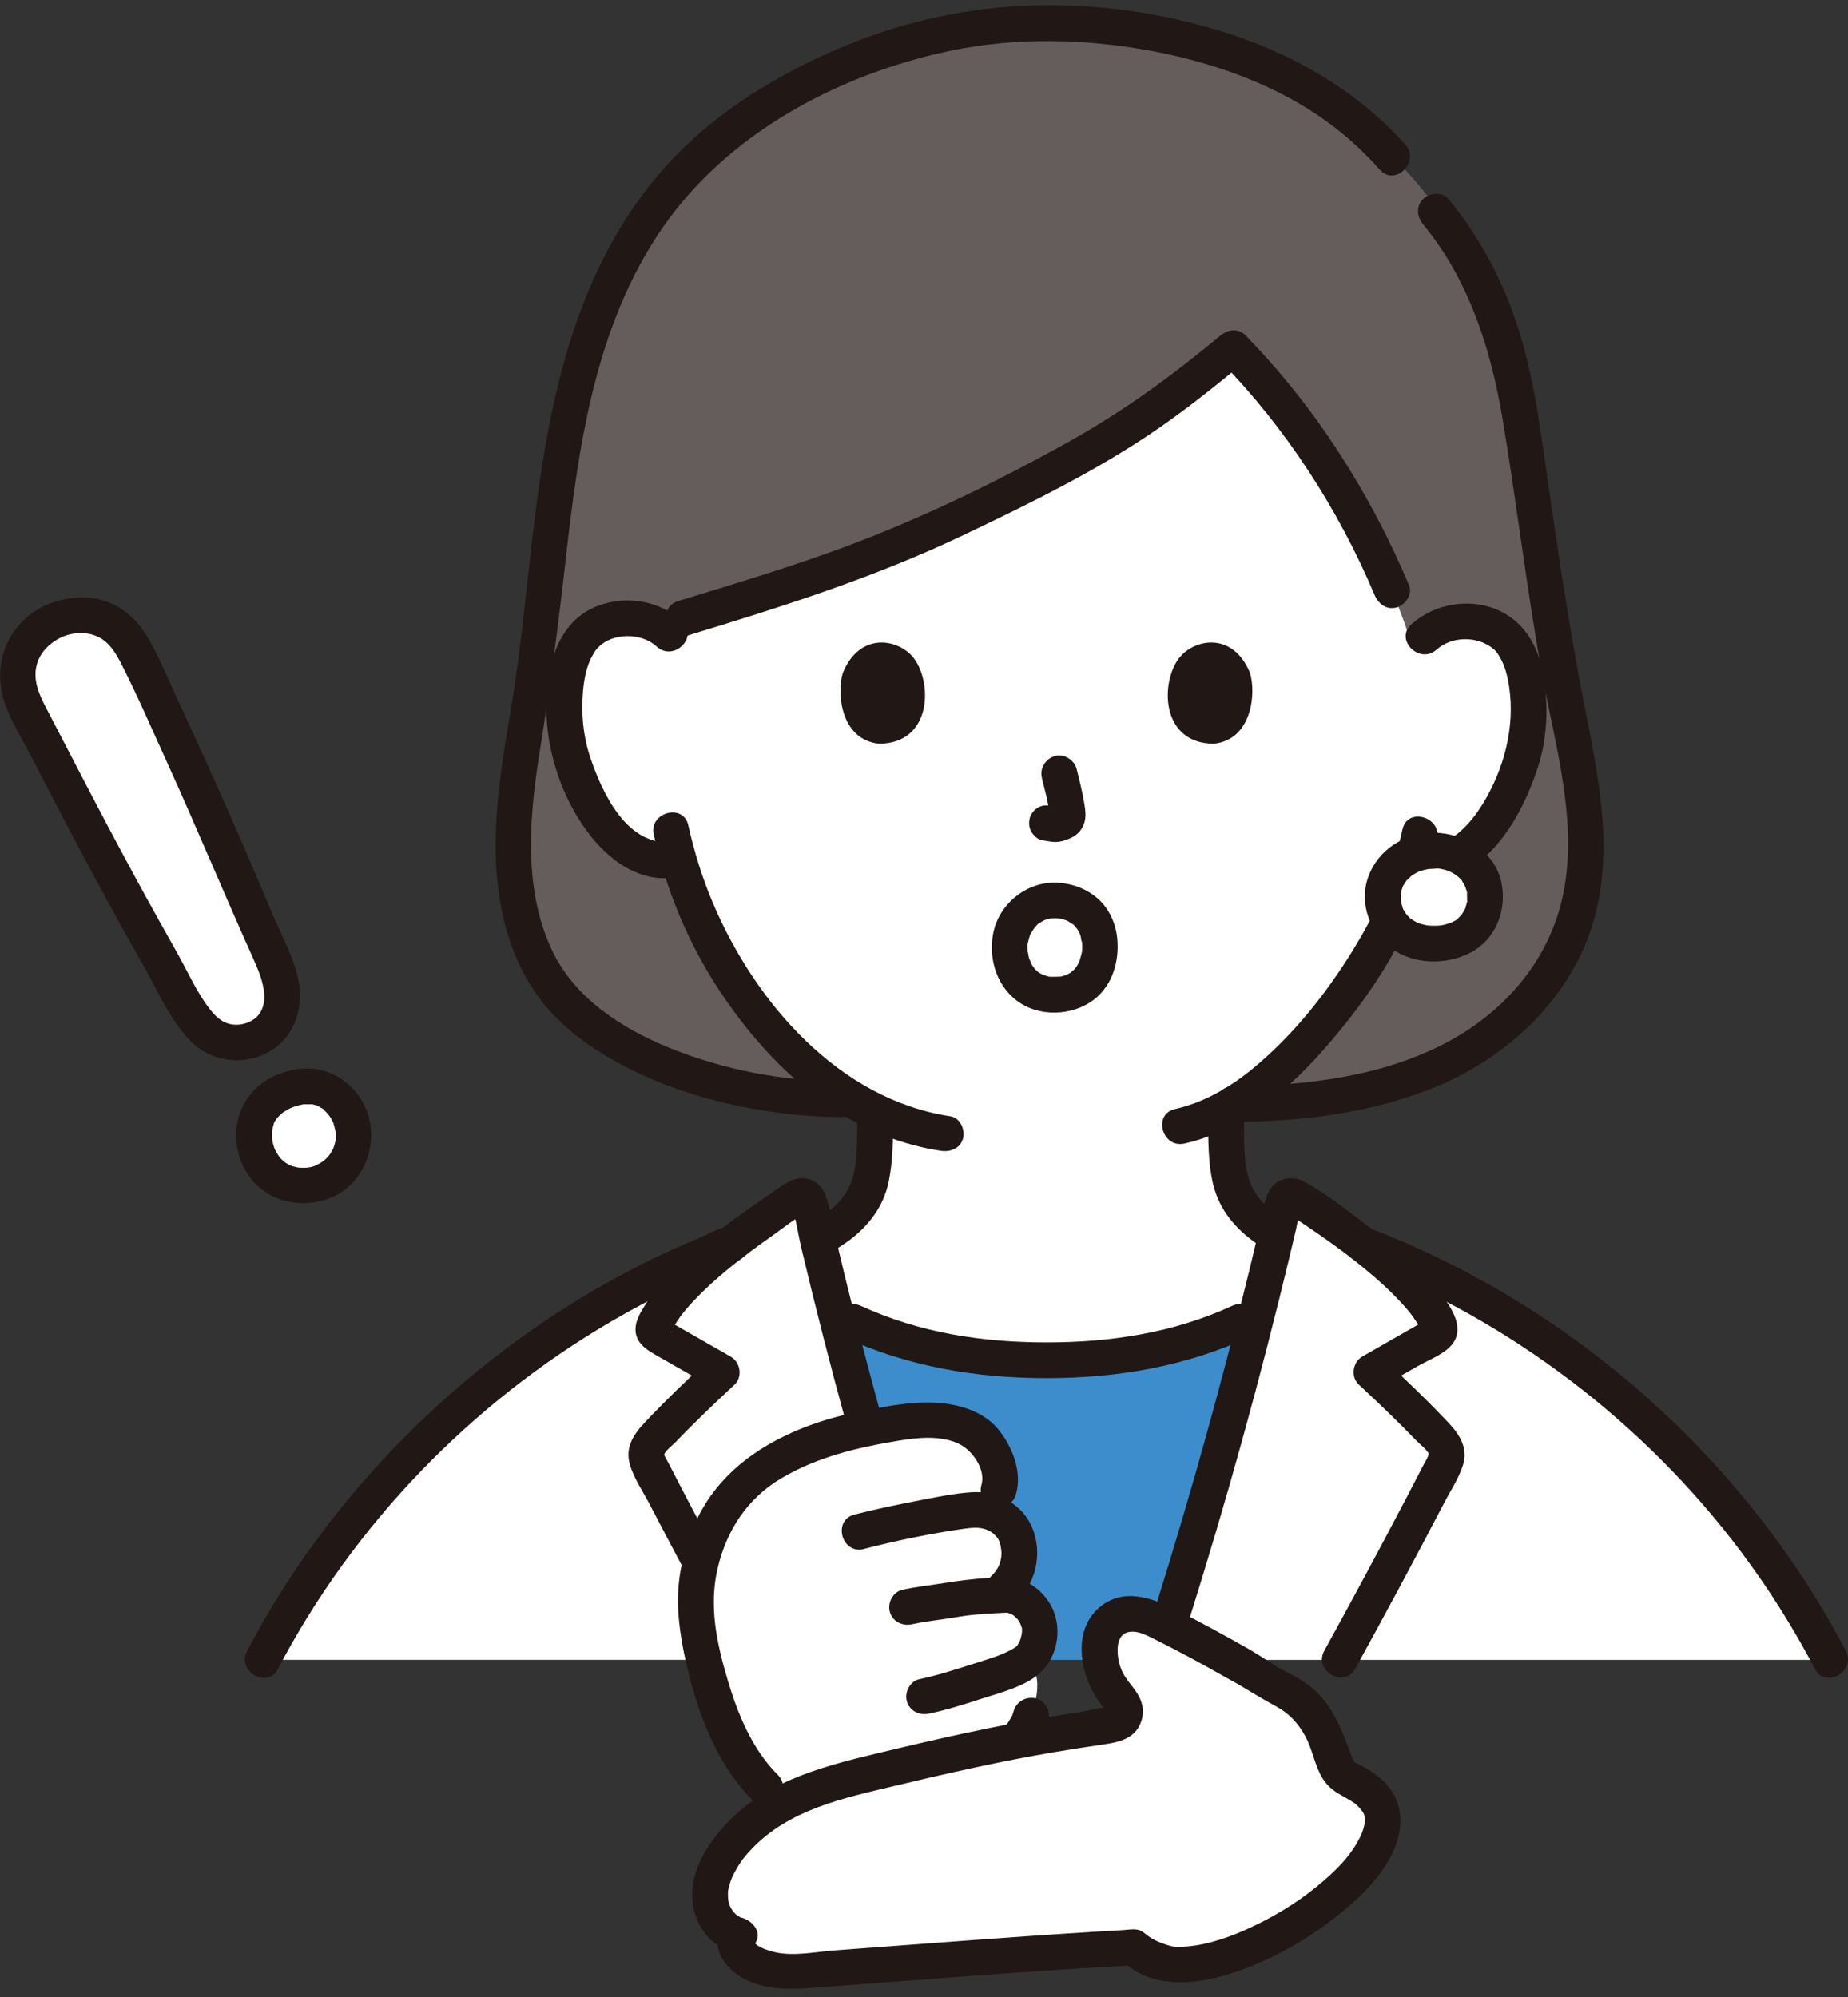 <svg xmlns="http://www.w3.org/2000/svg" width="136" height="147" viewBox="0 0 136 147" fill="none"><rect x="0" y="0" width="136" height="147" fill="#333333" stroke="none"/><g id="color" clip-path="url(#clip0_899_17104)"><g id="group"><path id="Vector" d="M61.929 80.906C53.5 80.906 43.17 77.465 39.852 71.321C36.956 65.955 37.637 59.625 38.687 53.569C41.341 39.039 39.879 22.652 51.544 11.51C55.879 7.372 65.648 1.732 76.621 1.732C83.313 1.732 88.028 2.949 92.555 4.774C92.555 4.774 93.775 5.267 94.989 5.761C96.214 6.479 97.44 7.191 97.44 7.191C99.555 8.424 100.313 9.488 102.489 11.57C107.94 16.782 111 24.62 112.071 31.953C113.143 39.275 114.132 46.614 115.637 53.859C117 60.431 117.709 66.914 113.363 72.658C108.176 79.52 98.863 81.268 90.516 81.268L61.923 80.917L61.929 80.906Z" fill="#645D5C"></path><path id="Vector_2" d="M23.934 86.919C25.104 86.349 25.808 85.302 25.989 84.096C26.198 82.151 25.055 80.665 23.725 80.145C22.863 79.811 21.709 79.953 20.758 80.402C20.291 80.622 18.972 81.307 18.72 82.984C18.451 84.77 19.505 86.678 21.28 87.138C22.11 87.352 23.082 87.33 23.934 86.913V86.919Z" fill="white"></path><path id="Vector_3" d="M3.885 45.76C4.89 45.288 6.049 45.14 7.088 45.425C9.126 45.99 9.857 47.722 10.67 49.464C11.692 51.657 12.703 53.849 13.703 56.052C15.478 59.965 17.214 63.895 18.857 67.869C19.632 69.743 21.258 72.357 20.643 74.445C19.945 76.819 16.753 77.493 15.049 75.81C13.654 74.429 12.747 72.281 11.786 70.587C10.709 68.696 9.654 66.789 8.615 64.871C6.379 60.76 4.253 56.584 2.082 52.44C1.67 51.651 1.363 50.791 1.308 49.892C1.192 48.083 2.275 46.505 3.89 45.748L3.885 45.76Z" fill="white"></path><path id="Vector_4" d="M24.599 88.054C26.621 87.035 27.621 84.804 27.231 82.617C26.868 80.584 25.159 78.896 23.093 78.671C21.494 78.501 19.61 79.186 18.538 80.419C17.154 82.014 17.027 84.316 18.055 86.136C19.363 88.465 22.247 89.139 24.604 88.049C25.231 87.758 25.44 86.805 25.077 86.251C24.659 85.604 23.945 85.467 23.275 85.78C23.506 85.67 23.132 85.829 23.115 85.834C23.033 85.862 22.956 85.884 22.874 85.9C22.89 85.9 22.489 85.966 22.681 85.944C22.874 85.922 22.473 85.955 22.483 85.955C22.28 85.96 22.077 85.955 21.874 85.933C22.126 85.96 21.918 85.933 21.874 85.922C21.747 85.889 21.621 85.867 21.5 85.829C21.418 85.802 21.341 85.774 21.264 85.747C21.538 85.851 21.363 85.79 21.308 85.758C21.17 85.67 21.027 85.593 20.89 85.5C21.137 85.659 20.956 85.549 20.89 85.495C20.83 85.44 20.769 85.385 20.714 85.325C20.67 85.281 20.626 85.226 20.582 85.182C20.401 85.001 20.709 85.379 20.522 85.1C20.429 84.963 20.346 84.826 20.269 84.678C20.231 84.607 20.148 84.393 20.258 84.678C20.236 84.618 20.209 84.557 20.187 84.492C20.132 84.338 20.088 84.179 20.055 84.015C20.055 83.998 19.989 83.675 20.027 83.894C20.066 84.103 20.017 83.713 20.017 83.675C20.017 83.527 20.027 83.374 20.027 83.226C20.027 83.023 19.956 83.565 20.027 83.215C20.044 83.143 20.055 83.072 20.071 83.001C20.099 82.902 20.132 82.804 20.159 82.705C20.236 82.453 20.137 82.727 20.137 82.749C20.143 82.606 20.335 82.392 20.412 82.272C20.549 82.058 20.374 82.343 20.363 82.332C20.363 82.332 20.517 82.162 20.527 82.151C20.61 82.069 20.698 81.992 20.78 81.916C20.994 81.718 20.549 82.064 20.819 81.888C20.918 81.823 21.022 81.757 21.126 81.697C21.198 81.658 21.269 81.62 21.341 81.581C21.401 81.554 21.703 81.439 21.467 81.521C21.637 81.461 21.813 81.4 21.994 81.357C22.093 81.329 22.192 81.313 22.291 81.291C22.654 81.22 22.049 81.291 22.418 81.28C22.615 81.275 22.802 81.28 23 81.28C22.753 81.28 22.907 81.263 22.983 81.28C23.088 81.307 23.192 81.34 23.297 81.362C23.522 81.417 23.247 81.335 23.242 81.335C23.269 81.324 23.451 81.439 23.478 81.455C23.593 81.521 23.78 81.598 23.857 81.702C23.676 81.461 23.797 81.658 23.874 81.729C23.918 81.773 23.967 81.817 24.011 81.861C24.077 81.927 24.352 82.31 24.176 82.031C24.264 82.168 24.357 82.299 24.434 82.447C24.467 82.508 24.494 82.568 24.522 82.628C24.654 82.891 24.473 82.431 24.544 82.689C24.599 82.891 24.654 83.094 24.698 83.302C24.637 83.017 24.692 83.253 24.698 83.335C24.709 83.467 24.709 83.598 24.709 83.73C24.709 83.806 24.698 83.883 24.698 83.966C24.714 83.669 24.698 83.966 24.676 84.042C24.632 84.245 24.566 84.437 24.489 84.629C24.593 84.36 24.527 84.541 24.494 84.59C24.434 84.694 24.385 84.799 24.319 84.897C24.275 84.968 24.225 85.04 24.176 85.106C24.357 84.853 24.176 85.106 24.121 85.155C24.049 85.231 23.978 85.303 23.901 85.374C23.846 85.423 23.593 85.593 23.841 85.434C23.659 85.555 23.478 85.67 23.28 85.769C22.665 86.081 22.44 86.996 22.808 87.566C23.214 88.197 23.951 88.372 24.61 88.038L24.599 88.054Z" fill="#211715"></path><path id="Vector_5" d="M4.549 46.894C5.461 46.493 6.549 46.466 7.418 46.981C8.154 47.42 8.582 48.187 8.956 48.921C10.132 51.229 11.159 53.624 12.231 55.975C14.428 60.803 16.456 65.698 18.626 70.532C19.011 71.387 19.418 72.34 19.451 73.288C19.478 74.012 19.214 74.637 18.736 74.987C18.22 75.371 17.549 75.492 17.038 75.399C16.286 75.261 15.802 74.774 15.313 74.111C14.648 73.212 14.132 72.198 13.615 71.206C13.044 70.121 12.428 69.057 11.83 67.983C10.516 65.626 9.231 63.253 7.967 60.869C6.494 58.085 5.049 55.284 3.593 52.489C3.049 51.448 2.407 50.291 2.67 49.075C2.89 48.039 3.632 47.337 4.555 46.883C5.192 46.57 5.368 45.666 5.027 45.085C4.648 44.433 3.863 44.296 3.225 44.614C0.731 45.836 -0.478 48.527 0.192 51.201C0.56 52.676 1.434 54.035 2.132 55.372C2.879 56.808 3.626 58.249 4.374 59.685C5.841 62.492 7.33 65.281 8.857 68.049C9.577 69.359 10.335 70.647 11.044 71.962C11.637 73.075 12.198 74.215 12.918 75.256C13.582 76.21 14.346 77.141 15.44 77.618C16.473 78.073 17.637 78.166 18.725 77.865C21.225 77.169 22.401 74.79 21.994 72.335C21.786 71.063 21.231 69.874 20.692 68.712C20.115 67.474 19.604 66.213 19.071 64.958C17.813 61.987 16.511 59.044 15.181 56.106C14.445 54.473 13.698 52.846 12.945 51.223C12.308 49.848 11.731 48.412 10.978 47.091C10.319 45.94 9.412 44.948 8.176 44.411C6.538 43.704 4.824 43.907 3.225 44.608C2.571 44.893 2.423 45.847 2.753 46.406C3.148 47.074 3.901 47.162 4.555 46.877L4.549 46.894Z" fill="#211715"></path><path id="Vector_6" d="M84.538 30.424C80.83 32.978 76.72 35.176 69.209 38.738C62.192 42.059 54.483 44.186 48.456 46.06C47.714 45.644 46.874 45.479 46.132 45.501C43.885 45.572 42.923 46.784 42.505 47.491C41.269 49.612 41.302 53.531 42.121 55.958C42.698 57.679 43.648 60.31 45.945 62.201C46.967 63.039 48.505 63.577 49.934 63.215C50.967 66.761 52.841 71.047 56.154 75.026C58.714 78.106 61.412 80.408 64.412 81.849C64.401 82.984 64.428 83.515 64.313 85.077C64.258 85.834 64.198 86.65 63.917 87.39C63.538 88.36 63.033 89.204 62.22 89.856C61.549 90.394 60.874 90.821 60.17 91.194C60.599 93.013 61.044 94.833 61.505 96.658C66.242 99.13 71.621 100.253 77.011 100.111C82.401 100.253 87.78 99.13 92.522 96.658C93.005 94.729 93.472 92.805 93.923 90.887C93.412 90.591 92.918 90.251 92.423 89.856C91.61 89.199 91.099 88.36 90.725 87.39C90.445 86.65 90.385 85.834 90.33 85.077C90.209 83.395 90.247 82.907 90.225 81.57C96.659 78.013 101.731 69.359 102.665 66.859C102.989 66.196 103.516 64.826 103.945 63.429C104.17 63.467 104.297 63.489 104.297 63.489C105.632 63.719 107.038 63.215 107.989 62.442C110.302 60.568 111.275 57.942 111.863 56.227C112.698 53.804 112.764 49.886 111.544 47.754C111.137 47.041 110.181 45.825 107.934 45.737C106.566 45.682 104.885 46.258 104.033 47.891C101.659 40.048 96.478 31.476 90.736 25.634C88.467 27.525 86.56 29.026 84.538 30.424Z" fill="white"></path><path id="Vector_7" d="M89.808 24.708C86.335 27.596 82.78 30.205 78.786 32.441C73.071 35.636 67.088 38.514 60.918 40.711C57.291 42.005 53.604 43.112 49.918 44.236C48.297 44.729 48.989 47.272 50.621 46.773C57.505 44.674 64.335 42.514 70.846 39.413C75.802 37.05 80.78 34.628 85.308 31.493C87.516 29.964 89.61 28.281 91.676 26.566C92.225 26.111 92.148 25.174 91.676 24.708C91.132 24.165 90.357 24.253 89.813 24.708H89.808Z" fill="#211715"></path><path id="Vector_8" d="M89.808 26.565C94.615 31.482 98.495 37.466 101.159 43.791C101.434 44.443 102.033 44.915 102.78 44.712C103.401 44.542 103.978 43.753 103.703 43.095C100.857 36.332 96.824 29.969 91.676 24.707C90.489 23.496 88.626 25.354 89.813 26.565H89.808Z" fill="#211715"></path><path id="Vector_9" d="M103.209 61.056C102.791 63.062 102.038 64.975 101.297 66.767C101.456 66.383 101.319 66.718 101.275 66.811C101.22 66.931 101.165 67.052 101.104 67.173C100.973 67.452 100.83 67.726 100.681 68C100.33 68.658 99.956 69.305 99.566 69.94C97.538 73.229 95.071 76.314 92.066 78.759C90.418 80.096 88.538 81.165 86.472 81.631C84.819 82.003 85.516 84.541 87.176 84.168C91.407 83.215 94.929 80.129 97.692 76.934C99.972 74.297 102.115 71.327 103.555 68.137C103.643 67.94 103.731 67.737 103.813 67.534C103.852 67.447 104.005 67.09 103.857 67.43C104.093 66.904 104.319 66.372 104.522 65.835C105.027 64.509 105.467 63.144 105.758 61.752C106.104 60.102 103.56 59.395 103.214 61.051L103.209 61.056Z" fill="#211715"></path><path id="Vector_10" d="M48.115 61.439C49.027 65.528 50.676 69.49 52.994 72.987C55.489 76.747 58.775 80.271 62.764 82.485C64.78 83.603 66.978 84.365 69.253 84.705C69.956 84.809 70.67 84.529 70.874 83.784C71.044 83.165 70.659 82.271 69.951 82.167C61.736 80.929 55.588 73.804 52.483 66.509C51.692 64.651 51.093 62.711 50.654 60.743C50.286 59.093 47.742 59.79 48.11 61.445L48.115 61.439Z" fill="#211715"></path><path id="Vector_11" d="M50.198 45.731C48.412 44.098 45.786 43.747 43.593 44.767C41.967 45.529 41.016 47.102 40.593 48.79C39.599 52.741 40.577 57.246 42.808 60.622C44.308 62.897 46.703 64.99 49.632 64.596C50.335 64.503 50.95 64.059 50.95 63.281C50.95 62.645 50.341 61.872 49.632 61.965C46.181 62.426 44.308 58.375 43.417 55.679C42.907 54.139 42.769 52.505 42.907 50.894C42.967 50.127 43.115 49.327 43.417 48.614C43.511 48.401 43.632 48.203 43.747 48C43.791 47.924 43.928 47.748 43.791 47.918C43.879 47.803 43.978 47.699 44.082 47.595C45.093 46.597 47.17 46.526 48.335 47.595C49.588 48.735 51.456 46.882 50.198 45.737V45.731Z" fill="#211715"></path><path id="Vector_12" d="M105.731 47.809C106.786 46.861 108.549 46.801 109.709 47.612C110.044 47.847 110.187 48.028 110.412 48.428C110.775 49.064 110.95 49.81 111.06 50.522C111.516 53.515 110.676 56.666 109.093 59.215C108.187 60.678 106.588 62.503 104.654 62.229C103.95 62.13 103.236 62.399 103.033 63.15C102.863 63.769 103.242 64.668 103.956 64.766C108.939 65.473 111.835 60.574 113.17 56.507C113.846 54.446 113.95 52.161 113.637 50.023C113.374 48.215 112.654 46.461 111.104 45.387C108.917 43.874 105.802 44.214 103.868 45.951C102.604 47.086 104.472 48.944 105.731 47.809Z" fill="#211715"></path><path id="Vector_13" d="M76.676 57.285C76.912 58.19 77.143 59.105 77.28 60.031L77.231 59.68C77.247 59.806 77.253 59.932 77.242 60.059L77.291 59.708C77.28 59.768 77.269 59.823 77.247 59.878L77.379 59.565C77.363 59.604 77.341 59.636 77.319 59.675L77.528 59.406C77.5 59.439 77.472 59.467 77.44 59.494L77.709 59.286C77.637 59.33 77.566 59.368 77.489 59.401L77.802 59.269C77.681 59.319 77.56 59.357 77.434 59.379L77.786 59.33C77.67 59.346 77.555 59.341 77.44 59.33L77.791 59.379C77.659 59.362 77.533 59.33 77.401 59.313C77.033 59.264 76.72 59.247 76.385 59.445C76.11 59.604 75.852 59.916 75.78 60.228C75.703 60.563 75.72 60.941 75.912 61.242C76.082 61.505 76.368 61.801 76.698 61.845C76.984 61.884 77.264 61.955 77.56 61.971C78.005 61.993 78.418 61.856 78.819 61.675C79.308 61.451 79.687 61.018 79.819 60.492C79.929 60.048 79.879 59.653 79.808 59.209C79.659 58.327 79.451 57.45 79.225 56.578C79.049 55.915 78.275 55.444 77.604 55.657C76.934 55.871 76.495 56.562 76.681 57.274L76.676 57.285Z" fill="#211715"></path><path id="Vector_14" d="M62.027 49.53C61.566 51.021 61.868 54.452 64.698 54.742C68.439 54.72 68.637 50.577 67.379 48.626C66.346 47.031 63.313 46.368 62.027 49.53Z" fill="#211715"></path><path id="Vector_15" d="M91.989 49.53C92.451 51.021 92.148 54.452 89.319 54.742C85.577 54.72 85.379 50.577 86.637 48.626C87.67 47.031 90.698 46.368 91.989 49.53Z" fill="#211715"></path><path id="Vector_16" d="M54.593 94.877C57.242 93.841 60.115 93.035 62.434 91.341C63.907 90.267 65.027 88.799 65.401 86.984C65.714 85.466 65.72 83.871 65.725 82.326C65.736 80.632 63.099 80.632 63.088 82.326C63.082 83.603 63.104 84.929 62.874 86.19C62.621 87.587 61.813 88.612 60.654 89.385C58.599 90.75 56.17 91.451 53.89 92.344C53.225 92.602 52.764 93.227 52.967 93.961C53.143 94.592 53.923 95.14 54.588 94.882L54.593 94.877Z" fill="#211715"></path><path id="Vector_17" d="M88.912 82.326C88.923 83.926 88.901 85.62 89.28 87.176C89.731 89.051 90.945 90.481 92.505 91.55C94.846 93.156 97.681 93.934 100.308 94.959C100.972 95.216 101.753 94.674 101.928 94.038C102.132 93.293 101.676 92.679 101.005 92.421C98.753 91.539 96.352 90.865 94.286 89.577C93.082 88.826 92.165 87.894 91.824 86.48C91.505 85.154 91.56 83.685 91.549 82.326C91.538 80.632 88.901 80.632 88.912 82.326Z" fill="#211715"></path><path id="Vector_18" d="M105.533 62.602C103.308 62.602 101.769 64.164 101.769 65.989C101.769 68.033 103.341 69.436 105.533 69.436C107.725 69.436 109.297 68.016 109.297 65.989C109.297 64.153 107.753 62.602 105.533 62.602Z" fill="white"></path><path id="Vector_19" d="M105.533 61.286C103.385 61.313 101.434 62.497 100.692 64.553C99.994 66.487 100.813 68.68 102.45 69.847C104.088 71.014 106.461 71.031 108.203 70.126C110.033 69.178 110.863 67.101 110.527 65.128C110.126 62.755 107.819 61.319 105.533 61.292C104.841 61.281 104.181 61.9 104.214 62.607C104.247 63.314 104.791 63.911 105.533 63.922C105.648 63.922 105.758 63.933 105.874 63.933C106.121 63.939 105.901 63.933 105.852 63.922C106.027 63.95 106.198 63.983 106.368 64.032C106.467 64.059 106.566 64.092 106.659 64.125C106.885 64.202 106.659 64.125 106.621 64.109C106.797 64.196 106.967 64.284 107.132 64.394C107.154 64.41 107.379 64.602 107.231 64.46C107.082 64.317 107.302 64.525 107.313 64.542C107.396 64.618 107.593 64.772 107.632 64.882C107.549 64.646 107.555 64.772 107.615 64.876C107.654 64.942 107.698 65.002 107.736 65.073C107.775 65.134 107.797 65.216 107.841 65.276C107.885 65.364 107.868 65.331 107.797 65.172C107.819 65.227 107.841 65.287 107.857 65.342C107.879 65.413 108.011 65.742 107.967 65.786C107.967 65.786 107.945 65.441 107.956 65.715C107.956 65.808 107.967 65.901 107.967 65.999C107.967 66.065 107.967 66.131 107.967 66.197C107.967 66.306 108.016 66.553 107.978 66.23C107.994 66.378 107.907 66.586 107.868 66.728C107.857 66.767 107.824 66.931 107.797 66.942C107.868 66.909 107.917 66.707 107.808 66.915C107.736 67.046 107.665 67.167 107.588 67.293C107.456 67.512 107.621 67.304 107.61 67.271C107.61 67.282 107.511 67.386 107.494 67.403C107.434 67.468 107.374 67.529 107.308 67.589C107.275 67.616 107.242 67.649 107.209 67.677C107.132 67.737 107.165 67.715 107.302 67.605C107.275 67.688 107 67.803 106.917 67.847C106.846 67.885 106.747 67.951 106.665 67.967C106.698 67.962 106.945 67.868 106.714 67.94C106.555 67.989 106.401 68.038 106.242 68.077C106.143 68.099 106.044 68.115 105.939 68.132C106.17 68.093 106.005 68.121 105.868 68.132C105.687 68.142 105.505 68.142 105.319 68.137C105.247 68.137 105.176 68.126 105.104 68.121C104.758 68.104 105.379 68.181 105.044 68.115C104.879 68.082 104.72 68.049 104.56 68C104.5 67.984 104.439 67.956 104.374 67.94C104.236 67.885 104.253 67.896 104.423 67.967C104.368 67.94 104.308 67.912 104.253 67.885C104.115 67.814 103.989 67.731 103.857 67.649C103.725 67.567 103.775 67.66 103.906 67.693C103.846 67.682 103.747 67.556 103.703 67.512C103.659 67.468 103.615 67.43 103.577 67.386C103.56 67.37 103.357 67.15 103.505 67.315C103.654 67.479 103.467 67.255 103.45 67.233C103.401 67.156 103.357 67.079 103.313 67.002L103.269 66.92C103.209 66.789 103.214 66.811 103.291 66.986C103.264 66.959 103.242 66.855 103.225 66.811C103.176 66.663 103.143 66.509 103.104 66.356C103.027 66.043 103.104 66.646 103.104 66.317C103.104 66.252 103.093 66.186 103.093 66.12C103.093 66.021 103.093 65.928 103.093 65.83C103.093 65.78 103.099 65.737 103.104 65.693C103.115 65.588 103.104 65.632 103.088 65.813C103.038 65.758 103.209 65.342 103.231 65.282C103.308 65.035 103.203 65.336 103.203 65.342C103.192 65.276 103.341 65.079 103.374 65.019C103.406 64.964 103.439 64.914 103.472 64.865C103.604 64.651 103.291 65.04 103.522 64.805C103.643 64.684 103.764 64.564 103.89 64.448C103.648 64.673 103.863 64.47 103.928 64.427C104.011 64.372 104.093 64.322 104.176 64.273C104.242 64.235 104.335 64.207 104.396 64.158C104.483 64.12 104.456 64.131 104.308 64.191C104.368 64.163 104.434 64.142 104.5 64.12C104.698 64.054 104.901 64.01 105.11 63.966C105.187 63.95 105.341 63.966 105.082 63.966C105.231 63.966 105.385 63.944 105.533 63.944C106.22 63.933 106.885 63.347 106.852 62.629C106.819 61.911 106.275 61.303 105.533 61.313V61.286Z" fill="#211715"></path><path id="Vector_20" d="M104.725 16.508C108.104 20.608 109.709 25.661 110.577 30.824C111.621 37.028 112.346 43.282 113.462 49.48C114.412 54.764 116.126 60.304 115.06 65.703C114.082 70.663 110.698 74.554 106.258 76.84C101.522 79.273 96.022 79.92 90.764 79.947C89.066 79.958 89.066 82.589 90.764 82.578C95.896 82.551 101.126 81.915 105.885 79.903C110.643 77.892 114.994 74.045 116.896 68.937C118.956 63.407 117.709 57.515 116.604 51.935C115.308 45.375 114.396 38.743 113.434 32.128C112.989 29.048 112.407 25.979 111.346 23.036C110.286 20.093 108.67 17.166 106.593 14.65C106.143 14.102 105.198 14.184 104.731 14.65C104.187 15.193 104.275 15.96 104.731 16.508H104.725Z" fill="#211715"></path><path id="Vector_21" d="M61.929 79.591C57.604 79.581 53.242 78.747 49.231 77.114C45.742 75.689 42.335 73.486 40.665 70.028C38.467 65.457 38.956 60.069 39.736 55.219C40.462 50.708 41.066 46.209 41.577 41.665C42.538 33.082 43.714 24.11 48.731 16.81C53.533 9.822 61.681 5.482 69.885 3.75C74.797 2.714 79.972 2.845 84.89 3.777C89.808 4.709 94.857 6.578 98.808 9.844C99.791 10.655 100.703 11.543 101.549 12.497C102.676 13.763 104.538 11.899 103.412 10.639C99.753 6.528 94.835 3.788 89.599 2.215C84.363 0.642 78.83 0.056 73.489 0.56C68.148 1.064 63.297 2.626 58.687 4.999C55.005 6.896 51.566 9.324 48.824 12.437C42.472 19.649 40.478 29.043 39.335 38.305C38.769 42.882 38.385 47.48 37.626 52.029C36.747 57.291 35.797 62.716 37.154 67.989C37.747 70.302 38.78 72.499 40.368 74.303C41.747 75.876 43.505 77.136 45.33 78.144C49.385 80.392 54.005 81.597 58.599 82.052C59.709 82.162 60.819 82.217 61.929 82.222C63.626 82.222 63.626 79.597 61.929 79.591Z" fill="#211715"></path><path id="Vector_22" d="M68.835 122.176C66.148 113.878 63.665 105.252 61.5 96.669C66.242 99.141 71.621 100.264 77.011 100.122C82.401 100.264 87.786 99.141 92.528 96.669C90.363 105.252 87.879 113.878 85.192 122.176H68.841H68.835Z" fill="#3D8DCC"></path><path id="Vector_23" d="M19.319 122.171C26.544 108.31 39.099 97.206 53.747 91.589C55.462 90.257 57.258 89.051 58.714 88.103C59.033 87.906 59.44 88.07 59.522 88.432C59.61 88.826 59.703 89.227 59.797 89.621C62.319 100.495 65.412 111.599 68.835 122.171H19.319Z" fill="white"></path><path id="Vector_24" d="M134.703 122.171C127.478 108.321 114.929 97.212 100.291 91.6C98.566 90.262 96.764 89.051 95.302 88.108C95 87.906 94.577 88.075 94.495 88.437C91.928 99.689 88.731 111.215 85.187 122.176H134.703V122.171Z" fill="white"></path><path id="Vector_25" d="M62.033 98.395C66.791 100.582 71.797 101.437 77.011 101.437C82.225 101.437 87.225 100.582 91.989 98.395C92.637 98.099 92.797 97.168 92.462 96.597C92.071 95.934 91.308 95.825 90.659 96.126C86.335 98.11 81.736 98.806 77.016 98.806C72.297 98.806 67.698 98.11 63.373 96.126C62.725 95.83 61.956 95.945 61.571 96.597C61.236 97.162 61.395 98.099 62.044 98.395H62.033Z" fill="#211715"></path><path id="Vector_26" d="M70.104 121.825C68.297 116.219 66.604 110.573 65.038 104.895C64.253 102.04 63.494 99.179 62.769 96.307C62.412 94.899 62.066 93.49 61.731 92.082C61.395 90.673 61.209 89.237 60.731 87.922C60.428 87.105 59.577 86.584 58.709 86.743C57.989 86.875 57.357 87.423 56.764 87.823C55.417 88.727 54.104 89.67 52.824 90.662L53.758 90.278C53.022 90.278 52.346 91.029 51.813 91.468C51.231 91.95 50.659 92.443 50.11 92.964C49.115 93.907 48.165 94.942 47.44 96.11C47.115 96.63 46.764 97.228 46.769 97.858C46.775 98.779 47.462 99.272 48.181 99.689C49.604 100.5 51.027 101.317 52.45 102.128L52.181 100.061C50.544 101.585 48.928 103.131 47.401 104.758C46.599 105.613 46 106.562 46.352 107.784C46.637 108.787 47.308 109.768 47.791 110.688C49.912 114.766 52.088 118.811 54.302 122.839C55.121 124.324 57.395 122.998 56.577 121.513C54.571 117.868 52.599 114.213 50.67 110.53C50.203 109.642 49.742 108.754 49.286 107.86C49.17 107.63 48.868 107.104 48.873 107.071C48.972 106.77 49.494 106.375 49.709 106.156C51.104 104.698 52.571 103.301 54.049 101.925C54.67 101.349 54.5 100.27 53.78 99.859C52.972 99.398 52.165 98.938 51.357 98.472C50.972 98.253 50.588 98.034 50.203 97.814C50.011 97.705 49.819 97.595 49.626 97.486C49.527 97.431 49.121 97.091 49.225 97.283L49.407 97.946C49.412 98.099 49.302 98.149 49.423 97.94C49.505 97.803 49.577 97.661 49.659 97.524C49.797 97.294 49.95 97.069 50.11 96.85C50.489 96.34 50.923 95.869 51.368 95.419C52.395 94.373 53.527 93.424 54.687 92.525L53.753 92.909C54.362 92.909 54.797 92.438 55.253 92.098C55.764 91.72 56.28 91.347 56.802 90.98C57.659 90.382 58.593 89.582 59.555 89.171L58.89 89.352L58.533 89.199L58.192 88.618C58.577 89.593 58.709 90.733 58.95 91.758C59.214 92.865 59.483 93.978 59.753 95.085C60.302 97.31 60.873 99.535 61.461 101.749C62.654 106.233 63.917 110.694 65.258 115.139C66.005 117.605 66.775 120.071 67.566 122.521C68.082 124.127 70.632 123.442 70.11 121.82L70.104 121.825Z" fill="#211715"></path><path id="Vector_27" d="M99.731 122.839C101.945 118.811 104.121 114.766 106.242 110.689C106.725 109.757 107.379 108.787 107.681 107.784C108.038 106.583 107.423 105.602 106.632 104.758C105.104 103.131 103.484 101.585 101.852 100.061L101.582 102.128C102.506 101.602 103.429 101.075 104.352 100.544C105.192 100.067 106.462 99.618 106.989 98.779C107.956 97.239 106.055 95.222 105.088 94.153C103.731 92.646 102.143 91.364 100.533 90.141C99.082 89.04 97.566 87.84 95.962 86.968C95.121 86.513 94.038 86.689 93.495 87.511C92.951 88.333 92.874 89.599 92.648 90.547C92.187 92.515 91.709 94.477 91.214 96.433C90.198 100.462 89.115 104.473 87.978 108.469C86.698 112.941 85.346 117.391 83.918 121.82C83.396 123.437 85.94 124.127 86.462 122.521C89.291 113.763 91.83 104.912 94.049 95.978C94.357 94.745 94.659 93.507 94.956 92.268C95.099 91.671 95.236 91.079 95.379 90.481C95.478 90.054 95.615 89.056 95.78 88.837L95.308 89.308C94.604 89.133 94.44 89.144 94.819 89.352C94.94 89.429 95.06 89.511 95.181 89.588C95.434 89.752 95.687 89.922 95.94 90.092C96.412 90.41 96.879 90.728 97.341 91.051C98.374 91.775 99.39 92.525 100.363 93.326C101.335 94.126 102.236 94.932 103.077 95.836C103.396 96.181 103.714 96.543 103.989 96.927C104.143 97.146 104.291 97.365 104.429 97.595C104.495 97.705 104.555 97.814 104.615 97.93C104.72 98.149 104.725 98.149 104.626 97.935L104.808 97.272C104.918 97.19 104.901 97.19 104.764 97.272C104.648 97.338 104.533 97.403 104.418 97.469C104.264 97.557 104.11 97.644 103.956 97.732C103.533 97.973 103.11 98.215 102.687 98.456C101.879 98.916 101.071 99.376 100.264 99.842C99.544 100.253 99.379 101.328 99.995 101.908C101.44 103.257 102.874 104.621 104.242 106.046C104.478 106.293 105.055 106.721 105.165 107.055C105.132 106.956 105.137 107.066 105.104 107.153C105.027 107.378 104.857 107.63 104.747 107.844C104.291 108.732 103.83 109.625 103.363 110.513C101.434 114.196 99.462 117.857 97.462 121.496C96.643 122.982 98.923 124.314 99.736 122.823L99.731 122.839Z" fill="#211715"></path><path id="Vector_28" d="M20.456 122.839C26.022 112.212 34.648 103.295 45.017 97.245C46.489 96.384 47.995 95.584 49.528 94.844C50.297 94.471 51.071 94.121 51.852 93.781C52.17 93.644 52.489 93.507 52.813 93.375C52.978 93.309 53.143 93.244 53.308 93.178C53.39 93.145 54.148 92.915 53.758 92.915C55.456 92.915 55.456 90.284 53.758 90.284C53.082 90.284 52.247 90.783 51.626 91.046C50.868 91.364 50.11 91.693 49.363 92.032C47.945 92.685 46.544 93.386 45.176 94.137C42.434 95.644 39.802 97.343 37.302 99.223C32.225 103.038 27.714 107.51 23.874 112.563C21.731 115.386 19.83 118.378 18.187 121.519C17.401 123.02 19.676 124.347 20.462 122.845L20.456 122.839Z" fill="#211715"></path><path id="Vector_29" d="M99.934 92.865C111.06 97.151 120.994 104.698 128.137 114.229C130.176 116.947 131.989 119.83 133.566 122.839C134.352 124.341 136.626 123.014 135.841 121.513C130.044 110.447 120.972 101.136 110.159 94.871C107.11 93.106 103.923 91.599 100.637 90.333C99.972 90.076 99.192 90.618 99.016 91.254C98.813 91.999 99.269 92.613 99.939 92.871L99.934 92.865Z" fill="#211715"></path><path id="Vector_30" d="M77.549 67.588C77.654 67.588 77.753 67.588 77.857 67.599H77.956C78.104 67.621 78.088 67.621 77.89 67.599C77.972 67.566 78.253 67.676 78.341 67.703C78.363 67.709 78.588 67.769 78.593 67.791L78.439 67.725C78.489 67.747 78.544 67.775 78.593 67.797C78.692 67.846 78.923 68.06 79.016 68.06C78.885 68.06 78.819 67.89 79 68.06C79.038 68.098 79.077 68.136 79.115 68.175C79.143 68.208 79.236 68.345 79.275 68.356C79.148 68.323 79.121 68.136 79.258 68.35C79.335 68.465 79.39 68.58 79.456 68.701C79.593 68.953 79.363 68.41 79.456 68.69C79.484 68.767 79.511 68.843 79.533 68.926C79.56 69.024 79.577 69.359 79.643 69.419C79.566 69.342 79.621 69.15 79.626 69.326C79.626 69.413 79.637 69.501 79.643 69.589C79.643 69.709 79.643 69.83 79.632 69.951C79.632 70 79.621 70.055 79.621 70.104C79.604 70.329 79.692 69.731 79.621 70.071C79.571 70.318 79.495 70.548 79.423 70.789C79.396 70.877 79.308 70.97 79.478 70.668C79.445 70.729 79.418 70.794 79.39 70.86C79.324 70.986 79.253 71.107 79.176 71.228C79.082 71.365 78.995 71.348 79.209 71.189C79.154 71.228 79.11 71.304 79.066 71.353C78.984 71.436 78.863 71.513 78.791 71.606C78.951 71.392 78.951 71.49 78.813 71.578C78.758 71.611 78.703 71.644 78.643 71.677C78.61 71.693 78.478 71.743 78.462 71.77C78.654 71.693 78.681 71.682 78.549 71.732C78.495 71.754 78.439 71.77 78.39 71.787C78.324 71.808 78.011 71.924 77.951 71.891L78.115 71.869C78.049 71.874 77.984 71.885 77.918 71.885C77.83 71.891 77.747 71.896 77.659 71.896C77.571 71.896 77.484 71.896 77.396 71.896H77.291C77.137 71.874 77.154 71.88 77.341 71.896C77.176 71.918 76.951 71.803 76.791 71.759C76.5 71.682 77.038 71.896 76.775 71.759C76.698 71.721 76.621 71.682 76.544 71.638C76.495 71.611 76.451 71.578 76.401 71.551C76.154 71.408 76.61 71.748 76.401 71.551C76.302 71.458 76.198 71.37 76.11 71.266C75.923 71.058 76.132 71.195 76.11 71.277C76.115 71.238 75.956 71.047 75.934 71.008C75.907 70.964 75.879 70.915 75.857 70.866C75.775 70.707 75.841 70.641 75.857 70.888C75.852 70.762 75.747 70.597 75.714 70.466C75.681 70.334 75.681 70.148 75.621 70.033C75.736 70.252 75.643 70.252 75.632 70.06C75.626 69.978 75.621 69.901 75.621 69.819C75.621 69.731 75.621 69.638 75.621 69.55C75.621 69.49 75.632 69.424 75.637 69.364C75.61 69.545 75.604 69.583 75.626 69.479C75.676 69.282 75.72 69.085 75.78 68.893C75.852 68.657 75.753 68.92 75.753 68.948C75.769 68.843 75.868 68.706 75.923 68.613C75.967 68.531 76.022 68.454 76.071 68.377C76.231 68.12 75.885 68.575 76.088 68.35C76.209 68.213 76.379 67.966 76.549 67.895C76.527 67.906 76.297 68.06 76.505 67.934C76.61 67.868 76.72 67.808 76.824 67.747C77.088 67.588 76.555 67.824 76.852 67.731C76.945 67.703 77.033 67.671 77.121 67.643C77.192 67.627 77.33 67.572 77.401 67.583C77.214 67.605 77.192 67.61 77.346 67.599C77.412 67.599 77.478 67.594 77.549 67.594C78.236 67.583 78.901 66.996 78.868 66.278C78.835 65.56 78.286 64.952 77.549 64.963C75.379 64.996 73.456 66.64 73.077 68.783C72.736 70.712 73.428 72.79 75.137 73.864C76.846 74.938 79.352 74.697 80.813 73.316C82.038 72.159 82.423 70.373 82.181 68.761C82.033 67.786 81.544 66.805 80.797 66.147C79.89 65.347 78.753 64.974 77.549 64.963C76.857 64.958 76.198 65.571 76.231 66.278C76.264 66.985 76.808 67.583 77.549 67.594V67.588Z" fill="#211715"></path><path id="Vector_31" d="M56.297 131.554C53.132 128.474 51.462 122.017 51.231 118.565C51.055 115.923 51.901 113.325 52.868 111.593C54.066 109.439 55.912 108.195 57.044 107.554C60.209 105.756 62.264 105.4 65.736 104.786C66.478 104.655 67.819 104.523 68.571 104.551C69.967 104.605 71.192 104.901 72.203 105.795C72.989 106.485 73.901 108.453 73.494 109.631L72.912 111.308C73.923 111.632 74.648 112.393 74.906 113.413C75.242 114.723 74.78 116.109 73.928 116.877L73.313 117.425C73.549 117.414 73.764 117.403 73.962 117.392C75.06 117.326 76.165 118.302 76.472 119.502C76.676 120.302 76.297 121.612 75.681 122.16C75.643 122.198 75.599 122.231 75.555 122.264C77.11 123.327 75.874 126.276 75.874 126.276C75.687 126.945 75.395 127.421 74.939 127.948C74.758 128.161 74.516 128.419 74.269 128.633C74.044 128.83 73.731 129.06 73.462 129.192C71.659 130.052 70.269 130.447 67.604 131.406" fill="white"></path><path id="Vector_32" d="M67.962 132.677C69.687 132.058 71.439 131.499 73.126 130.781C73.978 130.419 74.747 130.025 75.418 129.372C76.214 128.605 76.835 127.69 77.148 126.621C77.341 125.963 76.912 125.158 76.225 125.004C75.538 124.851 74.813 125.218 74.604 125.925C74.571 126.035 74.538 126.139 74.5 126.243C74.456 126.374 74.571 126.139 74.456 126.336C74.352 126.517 74.253 126.698 74.132 126.868C74.099 126.917 74.011 127.016 74.099 126.912C74.027 126.994 73.956 127.081 73.885 127.158C73.731 127.334 73.566 127.498 73.39 127.657C73.363 127.684 73.143 127.86 73.319 127.728C73.253 127.777 73.181 127.827 73.11 127.876C72.945 127.986 72.769 128.073 72.588 128.156C72.423 128.232 72.253 128.309 72.082 128.38C72.049 128.397 71.775 128.512 71.945 128.441C72.115 128.369 71.808 128.495 71.808 128.495C70.313 129.104 68.769 129.592 67.253 130.134C66.604 130.364 66.099 131.038 66.33 131.751C66.538 132.387 67.258 132.918 67.951 132.672L67.962 132.677Z" fill="#211715"></path><path id="Vector_33" d="M74.769 109.982C75.247 108.343 74.495 106.441 73.439 105.175C72.258 103.761 70.264 103.268 68.495 103.229C66.725 103.191 64.978 103.564 63.269 103.898C61.56 104.232 59.863 104.731 58.247 105.46C55.033 106.907 52.428 109.083 51.038 112.382C50.242 114.278 49.797 116.377 49.907 118.438C49.983 119.874 50.236 121.316 50.571 122.713C51.395 126.193 52.78 129.915 55.368 132.485C56.571 133.68 58.44 131.822 57.231 130.627C55.33 128.736 54.264 126.084 53.522 123.557C52.736 120.888 52.165 118.203 52.813 115.435C53.462 112.667 54.983 110.294 57.5 108.809C60.176 107.23 63.06 106.551 66.093 106.046C67.495 105.811 69.192 105.635 70.522 106.249C71.566 106.726 72.555 108.167 72.231 109.28C71.753 110.908 74.297 111.604 74.775 109.982H74.769Z" fill="#211715"></path><path id="Vector_34" d="M63.588 114.005C66.049 113.374 68.56 112.859 71.077 112.503C70.742 112.552 71.28 112.481 71.385 112.47C71.571 112.454 71.753 112.443 71.939 112.454C72.434 112.476 72.895 112.662 73.203 112.969C73.39 113.155 73.451 113.232 73.571 113.522C73.615 113.627 73.709 114.098 73.703 114.361C73.687 114.98 73.451 115.528 73 115.956C71.769 117.129 73.637 118.987 74.863 117.814C76.39 116.361 76.775 113.922 75.78 112.065C74.972 110.552 73.214 109.724 71.527 109.834C70.176 109.922 68.813 110.212 67.489 110.47C65.945 110.766 64.406 111.089 62.885 111.478C61.242 111.9 61.94 114.438 63.588 114.016V114.005Z" fill="#211715"></path><path id="Vector_35" d="M67.115 119.556C67.874 119.387 68.648 119.288 69.423 119.178C70.198 119.069 70.923 118.926 71.654 118.855C72.385 118.784 73.115 118.751 73.846 118.712C73.929 118.712 74.011 118.707 74.099 118.701C74.115 118.701 74.313 118.723 74.176 118.701C74.005 118.674 74.528 118.838 74.297 118.734C74.379 118.773 74.451 118.822 74.528 118.86C74.549 118.871 74.72 119.003 74.588 118.893C74.643 118.937 74.692 118.986 74.742 119.036C74.758 119.052 74.951 119.26 74.857 119.14C75.088 119.43 75.115 119.589 75.209 119.847C75.22 119.874 75.242 120.05 75.22 119.896C75.198 119.721 75.214 119.978 75.214 120.017C75.214 120.083 75.214 120.143 75.209 120.203C75.22 119.978 75.198 120.258 75.187 120.307C75.154 120.461 75.11 120.614 75.06 120.762C75.049 120.795 74.956 120.987 75.038 120.817C75.011 120.872 74.978 120.932 74.945 120.987C74.929 121.014 74.786 121.234 74.879 121.107C74.962 120.998 74.846 121.14 74.835 121.151C74.819 121.162 74.687 121.288 74.802 121.195C74.725 121.255 74.637 121.305 74.555 121.354C73.698 121.858 72.538 122.176 71.511 122.505C70.242 122.911 68.962 123.322 67.659 123.596C66.962 123.744 66.56 124.56 66.736 125.213C66.934 125.936 67.659 126.276 68.357 126.133C69.681 125.859 70.978 125.443 72.264 125.026C73.549 124.61 75.115 124.215 76.236 123.387C77.78 122.253 78.253 119.995 77.412 118.307C76.984 117.441 76.231 116.723 75.341 116.35C74.505 115.999 73.654 116.093 72.769 116.142C71.665 116.208 70.582 116.345 69.489 116.52C68.462 116.685 67.423 116.789 66.407 117.019C65.709 117.172 65.302 117.978 65.484 118.636C65.681 119.348 66.407 119.71 67.104 119.556H67.115Z" fill="#211715"></path><path id="Vector_36" d="M91.203 122.5C89.143 121.327 85.363 119.288 84.451 118.97C83.533 118.658 82.423 118.696 81.714 119.36C81.159 119.875 80.951 120.675 80.939 121.437C80.923 122.549 81.297 123.673 81.989 124.544L82.571 125.268C83.088 125.909 82.703 126.863 81.89 126.983C73.61 128.167 70.181 129.06 62.368 130.935C55.088 132.683 52.264 137.101 52.242 139.463C52.225 141.282 53.571 142.373 54.396 142.439C53.297 143.743 56.011 145.272 58.302 145.108C66.632 144.51 75.379 143.782 83.472 143.338C84 143.924 85.61 144.571 86.401 144.615C91.412 144.878 100.527 139.337 101.665 134.744C102.335 132.036 99.363 131.127 98.918 130.77C98.341 130.299 98.137 129.521 97.907 128.814C97.368 127.181 96.439 125.388 94.451 124.413C93.176 123.837 92.423 123.196 91.203 122.506V122.5Z" fill="white"></path><path id="Vector_37" d="M91.868 121.36C90.126 120.373 88.363 119.403 86.571 118.504C84.78 117.606 82.67 116.833 80.923 118.302C78.786 120.099 79.538 123.558 81.049 125.47C81.209 125.668 81.374 125.859 81.528 126.062C81.725 126.325 81.445 125.996 81.478 125.865C81.533 125.662 81.868 125.744 81.533 125.712C80.918 125.651 80.11 125.92 79.5 126.013C78.89 126.106 78.264 126.205 77.643 126.303C73.22 127.027 68.863 128.019 64.505 129.066C60.148 130.112 55.934 131.263 53.028 134.711C52.071 135.845 51.236 137.188 51 138.673C50.637 140.953 51.95 143.447 54.39 143.748L53.253 141.77C52.066 143.337 53.5 145.075 54.95 145.743C56.967 146.675 59.033 146.363 61.17 146.209C65.934 145.859 70.692 145.486 75.456 145.151C78.126 144.965 80.797 144.795 83.467 144.647L82.533 144.264C84.654 146.418 87.94 146.1 90.56 145.267C93.472 144.34 96.187 142.795 98.566 140.893C100.473 139.364 102.593 137.243 103.005 134.727C103.253 133.231 102.709 131.828 101.544 130.858C101.154 130.535 100.736 130.26 100.297 130.019C100.143 129.937 99.984 129.86 99.824 129.773C99.769 129.745 99.709 129.718 99.659 129.68C99.593 129.636 99.604 129.641 99.703 129.696C99.637 129.636 99.588 129.564 99.555 129.482C98.896 127.822 98.401 126.188 97.176 124.829C96.462 124.04 95.599 123.525 94.659 123.048C93.72 122.571 92.813 121.902 91.868 121.36C90.396 120.51 89.066 122.779 90.538 123.629C91.692 124.297 92.802 125.004 93.978 125.635C94.907 126.139 95.577 126.895 96.071 127.816C96.599 128.797 96.747 129.943 97.33 130.891C97.764 131.598 98.319 131.932 99.005 132.31C99.225 132.431 99.621 132.672 99.709 132.738C99.874 132.864 100.209 133.22 100.291 133.374C100.396 133.576 100.374 133.467 100.418 133.702C100.423 133.741 100.456 133.922 100.44 134.119C100.423 134.283 100.379 134.453 100.33 134.618C100.308 134.7 100.275 134.777 100.253 134.853C100.181 135.067 100.269 134.831 100.214 134.957C99.522 136.536 98.264 137.747 96.912 138.854C95.335 140.153 93.528 141.211 91.665 142.044C90.104 142.74 88.357 143.288 86.791 143.294C86.368 143.294 86.313 143.294 85.813 143.135C85.341 142.981 84.857 142.773 84.456 142.471C84.385 142.417 84.049 142.121 83.819 142.06C83.467 141.962 83.066 142.033 82.709 142.06C81.94 142.104 81.176 142.148 80.407 142.197C77.44 142.378 74.472 142.592 71.505 142.806C68.148 143.052 64.797 143.31 61.445 143.557C60.022 143.661 58.379 144.022 56.972 143.677C56.538 143.573 56 143.387 55.687 143.151C55.61 143.091 55.549 143.009 55.467 142.948C55.5 142.97 55.483 142.866 55.467 142.987C55.418 143.277 55.319 143.387 55.538 143.096C56.214 142.203 55.258 141.222 54.401 141.118C54.571 141.14 54.489 141.129 54.407 141.079C54.264 140.997 54.203 140.942 54.154 140.904C53.923 140.696 53.753 140.433 53.654 140.115C53.555 139.797 53.577 139.512 53.577 139.189C53.577 139.194 53.517 139.43 53.582 139.167C53.615 139.035 53.637 138.904 53.676 138.772C53.709 138.662 53.742 138.558 53.775 138.449C53.797 138.388 53.918 138.087 53.857 138.224C53.797 138.361 53.972 137.988 53.995 137.939C54.066 137.802 54.137 137.67 54.214 137.539C54.593 136.898 54.791 136.651 55.308 136.103C58.088 133.176 62.06 132.354 65.868 131.444C69.676 130.535 73.714 129.614 77.687 128.951C78.852 128.753 80.022 128.572 81.192 128.403C82.363 128.233 83.571 127.981 83.995 126.671C84.324 125.662 83.901 124.84 83.286 124.073C82.83 123.503 82.451 122.993 82.297 122.083C82.17 121.311 82.214 120.192 83.192 120.105C83.445 120.083 83.665 120.116 83.907 120.187C84.028 120.22 84.379 120.357 84.071 120.231C84.396 120.368 84.714 120.527 85.033 120.686C86.896 121.612 88.725 122.615 90.533 123.645C92.011 124.484 93.341 122.209 91.863 121.376L91.868 121.36Z" fill="#211715"></path></g></g><defs><clipPath id="clip0_899_17104"><rect width="136" height="146" fill="white" transform="translate(0 0.39)"></rect></clipPath></defs></svg>